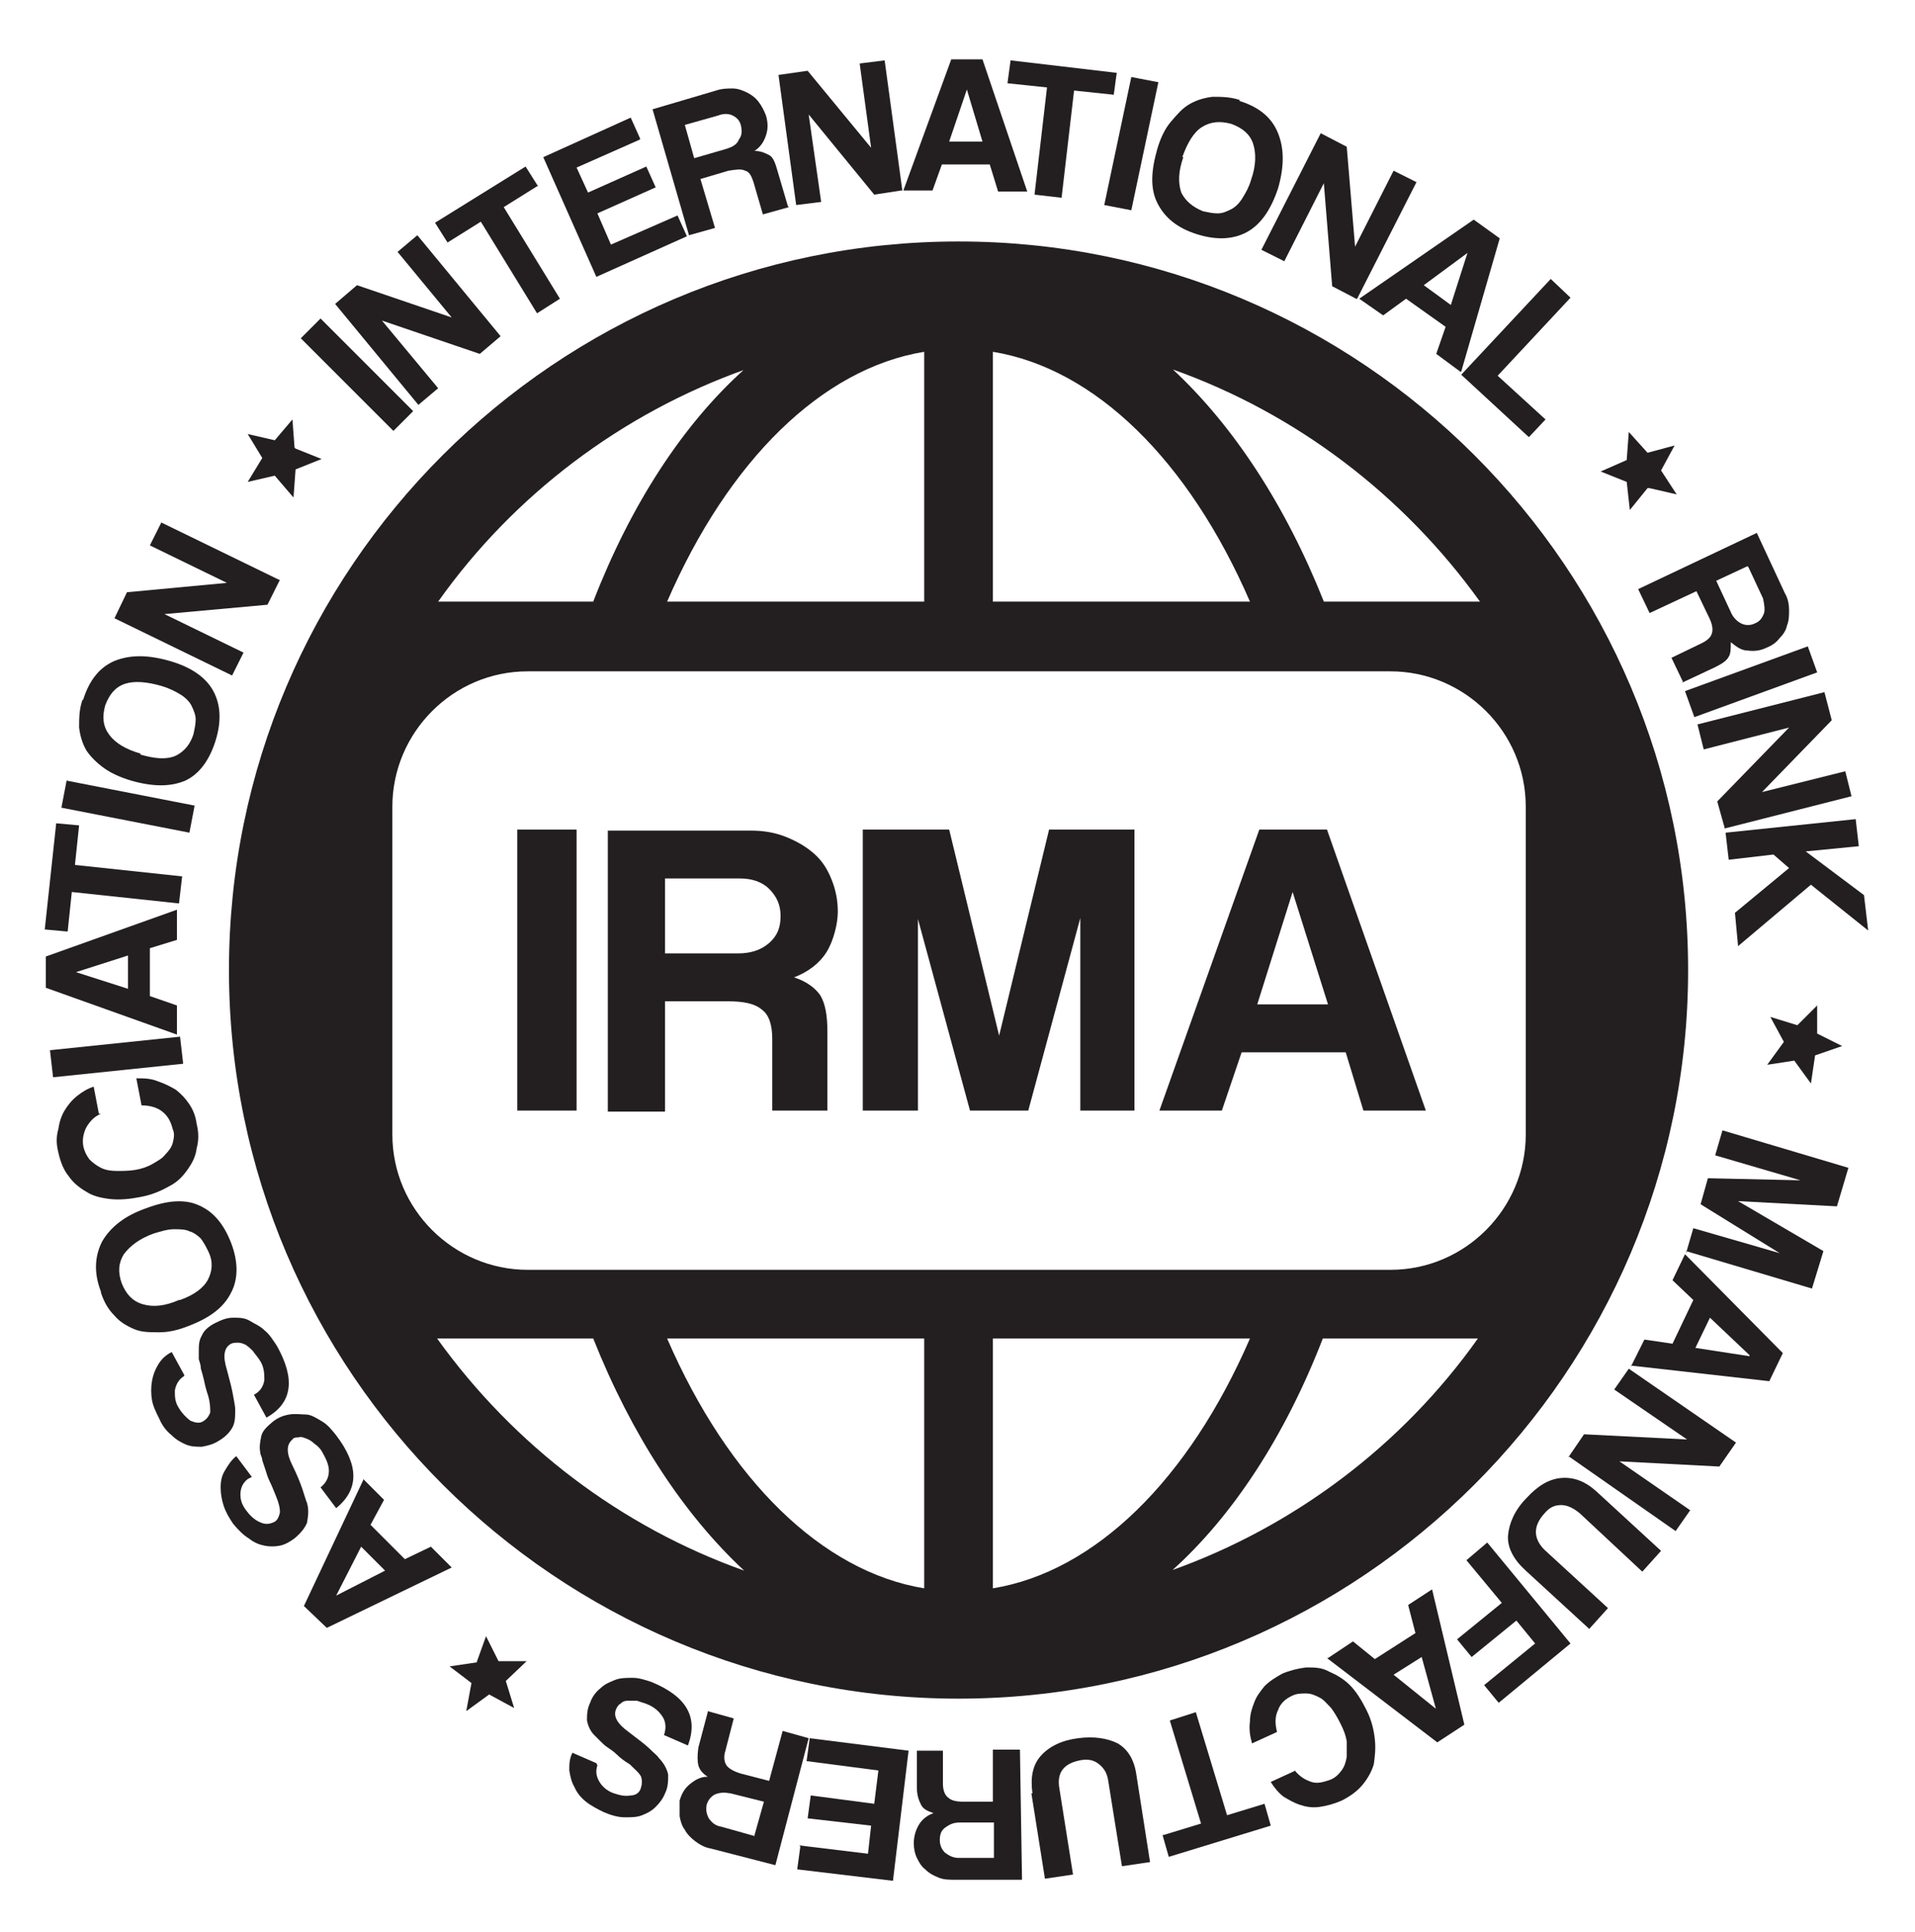 <?xml version="1.0" encoding="UTF-8"?>
<svg xmlns="http://www.w3.org/2000/svg" id="Layer_2" data-name="Layer 2" version="1.1" viewBox="0 0 184 185.6">
  <defs>
    <style>
      .cls-1 {
        fill: #231f20;
        stroke-width: 0px;
      }
    </style>
  </defs>
  <path class="cls-1" d="M92.1,23.2c-38.7,0-70.1,31.4-70.1,70s31.5,70,70.1,70,70.1-31.4,70.1-70S130.8,23.2,92.1,23.2ZM142.1,57.8h-14.9c-3.7-9.3-8.7-16.9-14.5-22.3,11.8,4.2,22.1,12,29.5,22.3ZM95.4,33.8c9.8,1.6,18.8,10.4,24.7,24h-24.7v-24ZM88.8,33.8v24h-24.7c5.9-13.6,14.9-22.4,24.7-24ZM71.5,35.5c-5.9,5.3-10.9,13-14.5,22.3h-14.9c7.3-10.3,17.7-18.1,29.5-22.3ZM42.1,128.6h14.9c3.7,9.3,8.7,16.9,14.5,22.3-11.8-4.2-22.1-12-29.5-22.3ZM88.8,152.6c-9.8-1.6-18.8-10.4-24.7-24h24.7v24ZM95.4,152.6v-24h24.7c-5.9,13.6-14.9,22.4-24.7,24ZM112.6,150.9c5.9-5.3,10.9-13,14.5-22.3h14.9c-7.3,10.3-17.7,18.1-29.5,22.3ZM133.6,122H50.7c-7.1,0-13-5.8-13-13v-31.5c0-7.1,5.8-13,13-13h82.9c7.1,0,13,5.8,13,13v31.5c0,7.1-5.8,13-13,13Z"></path>
  <g>
    <path class="cls-1" d="M39.7,39.5l-1.9,1.9-8.9-8.9,1.9-1.9,8.9,8.9Z"></path>
    <path class="cls-1" d="M48.1,32.3l-2,1.7-9.4-3.2,5.4,6.5-1.9,1.6-8-9.7,2.1-1.8,9.1,3.1-5.2-6.3,1.9-1.6,8,9.7Z"></path>
    <path class="cls-1" d="M51.6,17.9l-3.2,2,5.4,8.8-2.2,1.4-5.4-8.8-3.2,2-1.2-1.9,8.7-5.4,1.2,1.9Z"></path>
    <path class="cls-1" d="M61.5,13.4l-6.1,2.7,1.1,2.4,5.6-2.5.9,2-5.6,2.5,1.3,3,6.4-2.8.9,2-8.7,3.9-5.1-11.5,8.4-3.8.9,2Z"></path>
    <path class="cls-1" d="M75.8,19.9l-2.5.7-.9-3.1c-.2-.6-.4-1-.8-1.1-.4-.2-.9-.1-1.6,0l-2.7.8,1.4,4.7-2.5.7-3.5-12.1,6.1-1.8c.6-.2,1.1-.2,1.6-.2.5,0,1,.2,1.4.4.4.2.8.5,1.1.9.3.4.5.8.7,1.3.2.7.2,1.3,0,1.9-.2.6-.5,1.1-1.1,1.5.6,0,1,.2,1.4.4s.6.8.8,1.5l1,3.4ZM65.8,12l.9,3.2,3.1-.9c.6-.2,1-.4,1.2-.9.3-.4.3-.8.2-1.3-.1-.5-.4-.8-.8-1-.4-.2-.9-.2-1.4,0l-3.2.9Z"></path>
    <path class="cls-1" d="M86.6,18.3l-2.6.4-6.3-7.7,1.2,8.4-2.4.3-1.7-12.5,2.8-.4,6.1,7.4-1.1-8.1,2.4-.3,1.7,12.5Z"></path>
    <path class="cls-1" d="M98.8,18.4h-2.9s-.8-2.6-.8-2.6h-4.6c0,0-.9,2.5-.9,2.5h-2.8s4.6-12.6,4.6-12.6h3s4.3,12.7,4.3,12.7ZM92.9,8.6l-1.7,5h3.2s-1.5-5-1.5-5h0Z"></path>
    <path class="cls-1" d="M107,9.1l-3.8-.4-1.2,10.3-2.6-.3,1.2-10.3-3.8-.4.3-2.2,10.2,1.2-.3,2.2Z"></path>
    <path class="cls-1" d="M108.7,20.2l-2.6-.5,2.6-12.3,2.6.5-2.6,12.3Z"></path>
    <path class="cls-1" d="M119.1,9.7c1.9.6,3.1,1.6,3.7,3.1.6,1.5.6,3.2,0,5.3-.7,2.1-1.7,3.5-3,4.2-1.3.7-2.9.8-4.8.2-1.9-.6-3.1-1.6-3.8-3s-.6-3.1,0-5.2c.3-1,.7-1.9,1.3-2.6s1.1-1.3,1.8-1.7c.7-.4,1.4-.6,2.2-.7.8,0,1.7,0,2.6.3ZM113.7,15.1c-.5,1.4-.5,2.5-.2,3.4.4.8,1.1,1.4,2.1,1.8.5.1.9.2,1.4.2.5,0,.9-.2,1.3-.4.4-.2.8-.6,1.1-1.1.3-.5.6-1,.8-1.7.5-1.4.5-2.6.2-3.5s-1-1.5-2.1-1.9c-1.1-.3-2-.2-2.8.3-.8.5-1.4,1.5-1.9,2.9Z"></path>
    <path class="cls-1" d="M130.3,28.7l-2.3-1.2-.8-9.9-3.8,7.5-2.2-1.1,5.7-11.2,2.5,1.3.8,9.6,3.7-7.3,2.2,1.1-5.7,11.2Z"></path>
    <path class="cls-1" d="M140.3,35.7l-2.3-1.7.9-2.6-3.8-2.7-2.2,1.6-2.3-1.6,11-7.6,2.5,1.8-3.7,12.8ZM141,24.3l-4.2,3.1,2.6,1.9,1.6-5h0Z"></path>
    <path class="cls-1" d="M143.9,36.1l4.6,4.2-1.6,1.7-6.5-6,8.6-9.2,1.9,1.8-7,7.5Z"></path>
    <path class="cls-1" d="M158.3,46.9l-1.7,2.1-.3-2.7-2.5-1,2.5-1.1.2-2.7,1.8,2,2.6-.7-1.3,2.4,1.5,2.3-2.6-.6Z"></path>
    <path class="cls-1" d="M161.7,65.5l-1.1-2.3,2.9-1.4c.6-.3.9-.6,1-1,.1-.4,0-.9-.3-1.5l-1.2-2.5-4.5,2.1-1.1-2.3,11.4-5.4,2.7,5.8c.3.5.4,1.1.4,1.6,0,.5,0,1-.2,1.5-.1.5-.4.9-.7,1.2-.3.4-.7.7-1.2.9-.6.3-1.2.4-1.9.3-.6,0-1.1-.4-1.6-.8,0,.6,0,1.1-.2,1.4-.2.4-.7.7-1.3,1l-3.2,1.5ZM167.9,54.4l-3,1.4,1.4,3c.2.5.6.9,1,1.1.4.2.9.2,1.3,0,.5-.2.7-.5.9-1,.1-.4,0-.9-.1-1.4l-1.4-3Z"></path>
    <path class="cls-1" d="M162.8,68.9l-.9-2.5,11.8-4.3.9,2.5-11.8,4.3Z"></path>
    <path class="cls-1" d="M165.7,79.5l-.7-2.5,6.9-7.1-8.2,2.1-.6-2.4,12.2-3.1.7,2.7-6.7,6.9,8-2,.6,2.4-12.2,3.1Z"></path>
    <path class="cls-1" d="M174,85l-7,5.9-.3-3.2,5.2-4.3-1.5-1.3-4.3.5-.3-2.6,12.5-1.3.3,2.6-5.1.5,5.6,4.2.4,3.4-5.5-4.4Z"></path>
    <path class="cls-1" d="M172.4,101.9l-2.6.4,1.6-2.2-1.3-2.4,2.6.8,1.9-1.9v2.7s2.4,1.2,2.4,1.2l-2.6.9-.4,2.7-1.6-2.2Z"></path>
    <path class="cls-1" d="M162,120.4l.7-2.4,8.3,2.4-7.6-4.7.7-2.5,8.9.2-8.2-2.4.7-2.4,12.1,3.6-1.1,3.7-9.5-.5h0s8.2,4.8,8.2,4.8l-1.1,3.6-12.1-3.6Z"></path>
    <path class="cls-1" d="M156.7,131.3l1.3-2.6,2.7.4,2-4.2-2-1.9,1.2-2.5,9.4,9.5-1.3,2.7-13.3-1.5ZM168.1,130.2l-3.8-3.6-1.4,2.9,5.2.8h0Z"></path>
    <path class="cls-1" d="M150.7,140l1.5-2.2,9.9.5-7-4.8,1.4-2,10.3,7.1-1.6,2.3-9.6-.5,6.8,4.7-1.4,2-10.3-7.2Z"></path>
    <path class="cls-1" d="M146.5,150.8c-1.1-1-1.7-2.2-1.6-3.3s.6-2.4,1.8-3.6c1-1.1,2.1-1.8,3.3-1.9s2.3.3,3.4,1.3l6.2,5.7-1.8,2-6-5.6c-.6-.5-1.2-.8-1.8-.8s-1.1.2-1.6.8c-1.1,1.2-1.1,2.4,0,3.5l6.1,5.6-1.8,2-6.1-5.6Z"></path>
    <path class="cls-1" d="M142.6,161.9l4.9-4-1.8-2.2-4.3,3.5-1.4-1.7,4.3-3.5-3.4-4.1,2-1.7,8,9.7-6.9,5.7-1.4-1.7Z"></path>
    <path class="cls-1" d="M127.6,159.3l2.4-1.6,2.1,1.7,3.9-2.5-.7-2.7,2.3-1.5,3.1,13-2.6,1.7-10.6-8.1ZM138,164.3l-1.4-5.1-2.7,1.7,4.1,3.3h0Z"></path>
    <path class="cls-1" d="M124.4,170.1c.5.6,1,.9,1.6,1.1s1.2,0,1.8-.2c.5-.2.8-.5,1.1-.9s.4-.8.5-1.3c0-.5,0-1,0-1.5-.1-.6-.3-1.1-.6-1.7-.3-.6-.6-1.1-.9-1.5-.4-.4-.7-.8-1.1-1-.4-.2-.8-.4-1.3-.4-.4,0-.9,0-1.3.2-.7.3-1.2.8-1.4,1.4-.3.6-.3,1.3-.1,2.1l-2.4,1.1c-.2-.7-.3-1.4-.2-2.1,0-.7.2-1.3.4-1.8.2-.6.6-1.1,1-1.6.5-.5,1-.8,1.7-1.2.7-.3,1.5-.5,2.3-.6.8,0,1.5,0,2.2.4.7.3,1.4.7,2,1.3.6.6,1.1,1.4,1.6,2.4.5,1,.7,1.9.8,2.8.1.9,0,1.7-.1,2.4-.2.7-.6,1.4-1.1,2-.5.6-1.2,1.1-2,1.5-.7.3-1.4.5-2.1.6s-1.3,0-1.9-.2c-.6-.2-1.1-.5-1.6-.8-.5-.4-.9-.9-1.2-1.4l2.4-1.1Z"></path>
    <path class="cls-1" d="M111.8,176.3l3.6-1.1-3-9.9,2.5-.8,3,9.9,3.6-1.1.6,2.1-9.8,3-.6-2.1Z"></path>
    <path class="cls-1" d="M99.2,172.3c-.2-1.5,0-2.7.8-3.6.8-.9,2-1.5,3.6-1.7,1.5-.2,2.8,0,3.8.5,1,.6,1.6,1.6,1.8,3.1l1.3,8.3-2.7.4-1.3-8.1c-.1-.8-.4-1.3-.9-1.7-.5-.4-1-.5-1.7-.4-1.7.3-2.4,1.2-2.1,2.8l1.3,8.2-2.7.4-1.3-8.2Z"></path>
    <path class="cls-1" d="M88,168.2h2.6s0,3.2,0,3.2c0,.6.2,1.1.5,1.3.3.3.8.4,1.5.4h2.8s0-5,0-5h2.6s.2,12.5.2,12.5h-6.4c-.6,0-1.1,0-1.6-.2s-.9-.4-1.3-.8c-.4-.3-.6-.7-.8-1.1-.2-.4-.3-.9-.3-1.4,0-.7.2-1.3.5-1.8.3-.5.8-.9,1.4-1.1-.6-.2-1-.4-1.2-.8-.2-.4-.4-.9-.4-1.6v-3.6ZM95.5,178.5v-3.4s-3.3,0-3.3,0c-.6,0-1,.2-1.4.5s-.5.7-.5,1.2c0,.5.2.9.5,1.2.4.3.8.5,1.3.5h3.3Z"></path>
    <path class="cls-1" d="M76.8,177.3l6.6.8.3-2.7-6.1-.7.3-2.2,6.1.8.4-3.2-6.9-.9.3-2.2,9.5,1.2-1.5,12.5-9.2-1.1.3-2.2Z"></path>
    <path class="cls-1" d="M68,164.4l2.5.7-.8,3.1c-.2.6-.1,1.1.1,1.4s.7.6,1.4.8l2.7.7,1.3-4.8,2.5.7-3.2,12.2-6.2-1.6c-.6-.1-1.1-.4-1.5-.7-.4-.3-.8-.7-1-1.1-.3-.4-.4-.8-.5-1.3,0-.5,0-1,0-1.5.2-.7.5-1.2,1-1.6.5-.4,1-.7,1.7-.7-.5-.3-.8-.7-.9-1.1-.1-.4-.1-1,0-1.7l.9-3.4ZM72.5,176.3l.9-3.2-3.2-.8c-.6-.1-1-.1-1.5.1-.4.2-.7.6-.8,1-.1.5,0,.9.2,1.3.3.4.6.7,1.2.8l3.2.9Z"></path>
    <path class="cls-1" d="M57.4,169.6c-.2.6-.1,1.1.2,1.6.3.5.8.9,1.4,1.1.6.2,1.1.3,1.6.2.5,0,.9-.3,1-.8.1-.3.1-.7,0-1-.2-.4-.6-.7-1.1-1.2-.5-.3-.9-.6-1.2-.9-.3-.3-.6-.5-.9-.7-.3-.2-.5-.4-.7-.6-.2-.2-.4-.4-.6-.6-.4-.4-.6-.9-.7-1.4,0-.5,0-1.1.3-1.7.2-.6.6-1.1,1-1.4.4-.4.9-.6,1.4-.8.5-.2,1.1-.2,1.7-.2.6,0,1.2.2,1.8.4,3.4,1.4,4.5,3.4,3.5,6.1l-2.3-1c.2-.6.2-1.2-.1-1.7s-.8-1-1.6-1.3c-.3-.1-.6-.2-.9-.3-.3,0-.6,0-.9,0-.3,0-.5.1-.7.3-.2.1-.3.3-.4.5-.3.7.1,1.4,1.2,2.2.9.7,1.6,1.2,2,1.6.4.4.8.7.9.9.5.5.8,1.1.9,1.6,0,.6,0,1.2-.3,1.8-.2.5-.5.9-.9,1.3-.4.4-.8.6-1.3.8-.5.2-1,.2-1.7.2-.6,0-1.3-.2-2-.5-.6-.3-1.2-.6-1.7-1-.5-.4-.9-.9-1.1-1.4-.3-.5-.4-1-.5-1.6,0-.6,0-1.1.3-1.7l2.3,1Z"></path>
    <path class="cls-1" d="M45.8,159.7l.9-2.5,1.2,2.4h2.7c0,0-2,1.9-2,1.9l.8,2.6-2.4-1.3-2.2,1.6.5-2.7-2.1-1.6,2.7-.4Z"></path>
    <path class="cls-1" d="M34.9,142.1l2,2-1.3,2.4,3.3,3.3,2.5-1.2,2,2-12,5.8-2.2-2.1,5.7-12.1ZM32.3,153.3l4.7-2.4-2.3-2.3-2.4,4.7h0Z"></path>
    <path class="cls-1" d="M23.8,142.1c-.5.4-.7.9-.7,1.5,0,.6.2,1.1.7,1.7.4.5.8.8,1.3,1s.9.1,1.3-.1c.3-.2.4-.5.5-.9,0-.4-.1-.9-.4-1.6-.2-.5-.4-1-.6-1.4s-.3-.8-.4-1.1c-.1-.3-.2-.6-.3-.9,0-.3-.2-.5-.2-.8-.1-.5,0-1,.1-1.5s.5-.9,1.1-1.4c.5-.4,1-.6,1.6-.7.6-.1,1.1,0,1.6,0s1.1.4,1.6.7c.5.3.9.8,1.3,1.3,2.2,2.9,2.2,5.2,0,7l-1.5-2c.5-.4.8-.9.8-1.6,0-.6-.3-1.2-.7-1.9-.2-.3-.4-.5-.7-.7-.2-.2-.5-.4-.8-.5-.3-.1-.5-.2-.7-.1-.2,0-.5,0-.6.2-.6.5-.6,1.3,0,2.5.5,1,.8,1.8,1,2.4s.3,1,.4,1.2c.2.7.1,1.3,0,1.9-.2.5-.6,1-1.2,1.5-.4.3-.9.6-1.4.7-.5.1-1,.1-1.5,0-.5-.1-1-.3-1.5-.7-.5-.3-1-.8-1.5-1.4-.4-.6-.7-1.1-.9-1.7s-.3-1.2-.3-1.8c0-.6.1-1.1.4-1.6s.6-1,1.1-1.4l1.5,2Z"></path>
    <path class="cls-1" d="M17.7,132.2c-.5.3-.8.8-.9,1.4,0,.6,0,1.1.4,1.7.3.5.7.9,1.1,1.2.5.2.9.3,1.3,0,.3-.2.5-.5.6-.8,0-.4,0-.9-.2-1.6-.2-.6-.3-1-.4-1.5-.1-.4-.2-.8-.3-1.1,0-.3-.1-.6-.2-.9,0-.3,0-.5,0-.8,0-.5,0-1,.3-1.5.2-.5.7-.9,1.3-1.2.6-.3,1.1-.5,1.7-.5.6,0,1.1,0,1.6.3s1,.5,1.4.9c.5.4.8.9,1.2,1.5,1.8,3.2,1.5,5.5-1,6.9l-1.2-2.2c.6-.3.9-.8,1-1.4,0-.6,0-1.3-.5-2-.2-.3-.4-.5-.6-.8-.2-.2-.4-.4-.7-.6-.2-.1-.5-.2-.7-.2-.2,0-.5,0-.7.1-.7.4-.8,1.2-.4,2.5.3,1.1.5,1.9.6,2.5s.2,1,.2,1.3c0,.7,0,1.3-.3,1.8s-.7.9-1.4,1.3c-.5.3-1,.4-1.5.5-.5,0-1,0-1.5-.2-.5-.2-1-.5-1.4-.9-.5-.4-.9-.9-1.2-1.6-.3-.6-.6-1.2-.7-1.8-.1-.6-.1-1.2,0-1.8s.3-1.1.6-1.6c.3-.5.7-.9,1.3-1.2l1.2,2.2Z"></path>
    <path class="cls-1" d="M9.7,124.1c-.7-1.8-.6-3.4.1-4.8.8-1.4,2.2-2.5,4.2-3.2,2.1-.8,3.8-.9,5.1-.3,1.4.6,2.4,1.8,3.1,3.6s.7,3.5,0,4.8c-.7,1.4-2,2.4-4.1,3.2-1,.4-1.9.6-2.8.6-.9,0-1.7,0-2.4-.3-.7-.3-1.4-.7-1.9-1.3-.6-.6-1-1.3-1.3-2.2ZM17.3,124.9c1.4-.5,2.3-1.2,2.7-2,.4-.8.5-1.7,0-2.7-.2-.4-.4-.8-.7-1.2-.3-.3-.7-.6-1.1-.7-.4-.2-.9-.2-1.5-.2-.6,0-1.2.2-1.9.4-1.4.5-2.3,1.2-2.9,2-.5.8-.6,1.7-.2,2.8.4,1,1,1.7,2,2s2.1.2,3.5-.4Z"></path>
    <path class="cls-1" d="M9.7,107c-.7.3-1.1.8-1.4,1.3-.3.6-.4,1.2-.3,1.8.1.5.3.9.6,1.3.3.3.7.6,1.1.8.4.2.9.3,1.5.3.6,0,1.2,0,1.8-.1.6-.1,1.2-.3,1.7-.6.5-.3.9-.5,1.2-.9.3-.3.6-.7.7-1.1.1-.4.2-.9,0-1.3-.2-.8-.5-1.3-1-1.7-.5-.4-1.2-.6-2-.6l-.5-2.6c.7,0,1.4,0,2.1.3.6.2,1.2.5,1.7.8.5.4.9.8,1.3,1.4s.6,1.2.7,1.9c.2.8.2,1.6,0,2.3-.1.8-.4,1.4-.9,2.1s-1,1.2-1.8,1.6c-.7.4-1.6.8-2.7,1-1,.2-2,.3-2.9.2-.9-.1-1.7-.3-2.3-.7-.7-.4-1.3-.9-1.7-1.5-.5-.6-.8-1.4-1-2.3-.2-.8-.2-1.5,0-2.2.1-.7.3-1.3.6-1.8.3-.5.7-1,1.2-1.4s1-.7,1.6-.9l.5,2.6Z"></path>
    <path class="cls-1" d="M17.3,99.6l.3,2.6-12.5,1.3-.3-2.6,12.5-1.3Z"></path>
    <path class="cls-1" d="M17,87.4v2.9s-2.6.8-2.6.8v4.6s2.6.9,2.6.9v2.8s-12.6-4.5-12.6-4.5v-3s12.6-4.5,12.6-4.5ZM7.3,93.4l5,1.6v-3.2s-5,1.6-5,1.6h0Z"></path>
    <path class="cls-1" d="M7.6,79.3l-.4,3.8,10.3,1.1-.3,2.6-10.3-1.1-.4,3.8-2.2-.2,1.1-10.2,2.2.2Z"></path>
    <path class="cls-1" d="M18.7,77.4l-.5,2.6-12.3-2.4.5-2.6,12.3,2.4Z"></path>
    <path class="cls-1" d="M8,67.2c.6-1.9,1.6-3.1,3-3.7,1.5-.6,3.2-.6,5.3,0,2.1.6,3.5,1.6,4.2,2.9.7,1.3.8,2.9.2,4.8-.6,1.9-1.6,3.2-2.9,3.8-1.4.6-3.1.6-5.2,0-1-.3-1.9-.7-2.6-1.2-.7-.5-1.3-1.1-1.7-1.7-.4-.7-.6-1.4-.7-2.2,0-.8,0-1.7.3-2.6ZM13.5,72.5c1.4.4,2.5.5,3.4.1.8-.4,1.4-1.1,1.7-2.1.1-.5.2-.9.2-1.4,0-.4-.2-.9-.4-1.3-.2-.4-.6-.8-1.1-1.1-.5-.3-1.1-.6-1.8-.8-1.4-.4-2.6-.5-3.5-.2-.9.3-1.5,1-1.9,2.1-.3,1.1-.2,2,.4,2.8.6.8,1.6,1.4,3,1.8Z"></path>
    <path class="cls-1" d="M26.9,55.7l-1.2,2.4-9.9.9,7.6,3.7-1.1,2.2-11.3-5.5,1.2-2.5,9.6-.9-7.4-3.6,1.1-2.2,11.3,5.5Z"></path>
    <path class="cls-1" d="M28.4,43.1l2.5,1-2.5,1-.2,2.7-1.8-2.1-2.6.6,1.4-2.3-1.4-2.3,2.6.6,1.7-2,.2,2.7Z"></path>
  </g>
  <g>
    <path class="cls-1" d="M55.4,106.7h-5.7v-27h5.7v27Z"></path>
    <path class="cls-1" d="M79.7,106.7h-5.5v-6.9c0-1.3-.3-2.3-1-2.8-.7-.6-1.8-.8-3.3-.8h-6v10.6h-5.5v-27h13.7c1.3,0,2.4.2,3.4.6,1,.4,1.9.9,2.7,1.6s1.3,1.5,1.7,2.5c.4,1,.6,2,.6,3.1s-.4,2.8-1.1,3.9c-.7,1.1-1.8,1.9-3.1,2.4,1.2.4,2,1,2.5,1.7.5.8.7,2,.7,3.5v7.6ZM63.9,84.4v7.2h7c1.2,0,2.2-.3,3-1,.8-.7,1.1-1.5,1.1-2.6s-.4-1.9-1.1-2.6-1.7-1-2.8-1h-7.2Z"></path>
    <path class="cls-1" d="M109.1,106.7h-5.3v-18.5l-5,18.5h-5.6l-5-18.4v18.4h-5.3v-27h8.3l4.8,19.8h0l4.8-19.8h8.2v27Z"></path>
    <path class="cls-1" d="M137.1,106.7h-6.1l-1.7-5.6h-10l-1.9,5.6h-6l9.6-27h6.5l9.5,27ZM124.2,85.7l-3.4,10.8h6.8l-3.4-10.8h0Z"></path>
  </g>
</svg>
